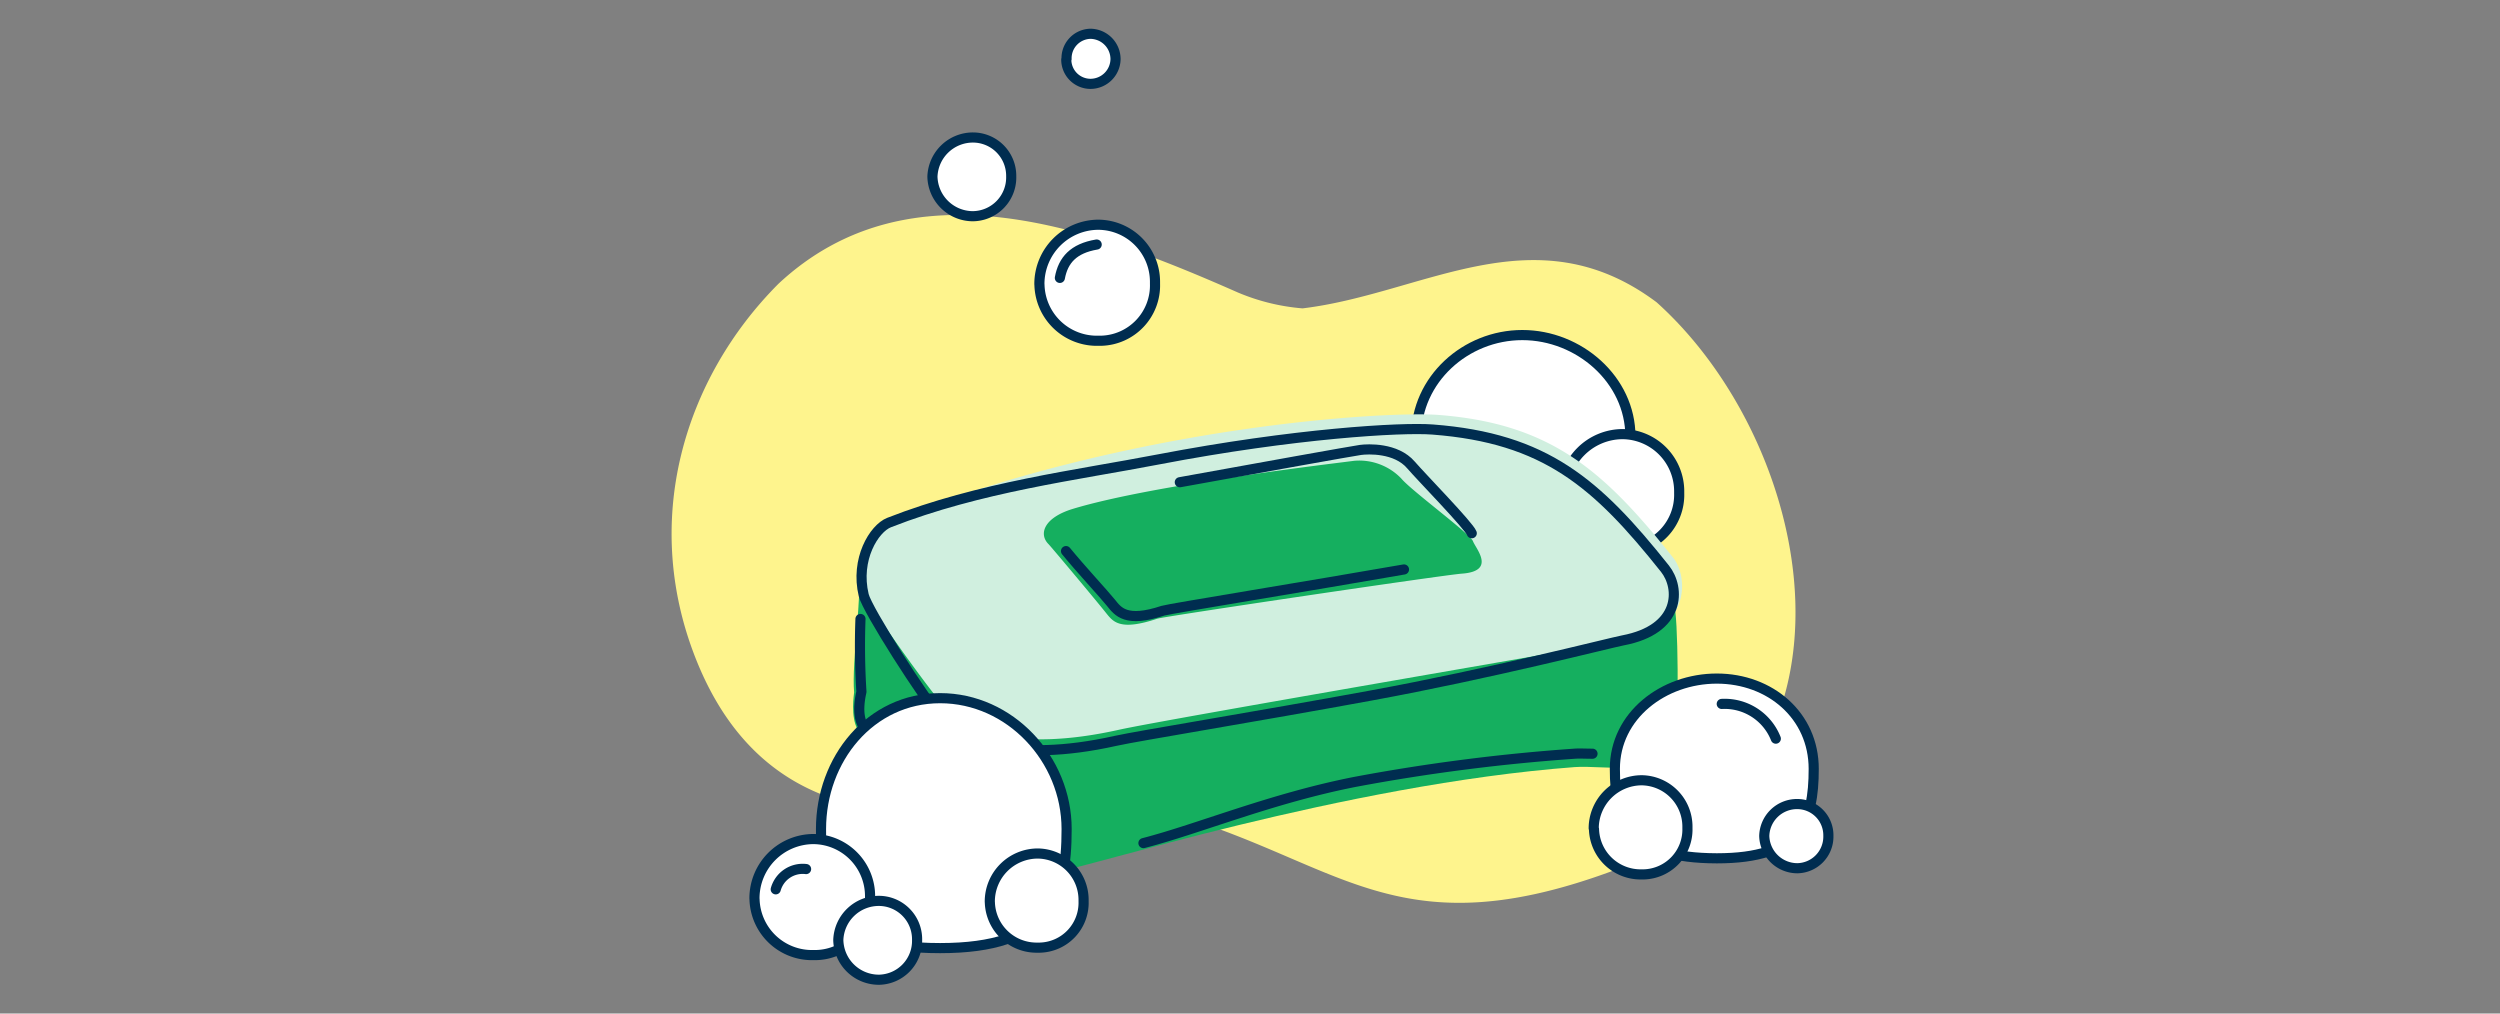 <svg xmlns="http://www.w3.org/2000/svg" width="370" height="150" viewBox="0 0 370 150"><rect x="0" y="0" width="370" height="150" fill="#808080" stroke="none"/><defs><style>.cls-1{fill:#fef48d;}.cls-2{fill:#15af5f;}.cls-3{fill:#fff;}.cls-4,.cls-6{fill:none;}.cls-4{stroke:#002d50;stroke-linecap:round;stroke-linejoin:round;stroke-width:1.5px;}.cls-5{fill:#d0efdf;}</style></defs><g id="Layer_2" data-name="Layer 2"><g id="Layer_1-2" data-name="Layer 1"><g id="Group_30987" data-name="Group 30987"><g id="shapes"><path id="Path_455" data-name="Path 455" class="cls-1" d="M115.21,42c19.46-18.14,46-8.42,68,1.29a31.09,31.09,0,0,0,9.57,2.35c18-2.17,34.4-14.38,52.4-.9C268.83,66,278,113.84,240,128.39s-43.21-5.3-79.61-10.86c-9.27-.11-43.48,13.38-57.06-19.17C94.61,77.41,101.19,56.07,115.21,42Z"/></g><g id="Group_30958" data-name="Group 30958"><g id="Layer_1-2-2" data-name="Layer 1-2"><g id="Group_30937" data-name="Group 30937"><path id="Path_10835" data-name="Path 10835" class="cls-2" d="M127,85.25c.73,1.47-1,12.82-.59,17.22,0,.13-.6,3.7.57,5.57,3.35,5.35,11.46,13.42,12.42,14.86,2.2,3.3,7.42,6.82,17,6.09,3.73-.29,42.53-12.89,76.65-15.46,4.4-.33,14.08,1.76,15-4.09.36-2.2.39-18.88-.34-20s-1.21,1.06-2.09,1.14c-45.64,4.55-45.59,6.76-91.45,7.46C139.11,98.29,140.74,91.18,127,85.25Z"/></g><g id="Group_30938" data-name="Group 30938"><path id="Path_10836" data-name="Path 10836" class="cls-3" d="M209.6,64.59c0-8.41,7.29-15,15.7-15s16,6.62,16,15-2.88,13.79-16,13.79C211.57,78.38,209.6,73,209.6,64.59Z"/><path id="Path_10837" data-name="Path 10837" class="cls-4" d="M209.6,64.59c0-8.41,7.29-15,15.7-15s16,6.62,16,15-2.88,13.79-16,13.79C211.57,78.38,209.6,73,209.6,64.59Z"/></g><g id="Group_30939" data-name="Group 30939"><path id="Path_10838" data-name="Path 10838" class="cls-3" d="M231.41,73a8.77,8.77,0,0,1,8.74-8.75,8.46,8.46,0,0,1,8.37,8.54V73a8.19,8.19,0,0,1-7.94,8.42h0c-.14,0-.28,0-.42,0a8.5,8.5,0,0,1-8.74-8.26A.86.86,0,0,1,231.41,73Z"/><path id="Path_10839" data-name="Path 10839" class="cls-4" d="M231.41,73a8.77,8.77,0,0,1,8.74-8.75,8.46,8.46,0,0,1,8.37,8.54V73a8.19,8.19,0,0,1-7.94,8.42h0c-.14,0-.28,0-.42,0a8.5,8.5,0,0,1-8.74-8.26A.86.86,0,0,1,231.41,73Z"/></g><g id="Group_30940" data-name="Group 30940"><path id="Path_10840" data-name="Path 10840" class="cls-3" d="M239,113.79c0-7.89,7.2-13.36,15.09-13.36s14.34,5.47,14.34,13.36-2,13.24-14.34,13.24C241.24,127,239,121.69,239,113.79Z"/><path id="Path_10841" data-name="Path 10841" class="cls-4" d="M239,113.79c0-7.89,7.2-13.36,15.09-13.36s14.34,5.47,14.34,13.36-2,13.24-14.34,13.24C241.24,127,239,121.69,239,113.79Z"/></g><g id="Group_30941" data-name="Group 30941"><path id="Path_10842" data-name="Path 10842" class="cls-5" d="M132.36,76.84c35.77-14,73.1-16,80.53-15.43,16.78,1.29,24.59,8.4,34.73,21.12,2.31,2.9,2.4,10.41-6.26,12.07-3.78.73-68.85,11.87-75.73,13.4-15.67,3.5-23.09-.2-25.67-3.15S128,89,127.5,86.82A8.81,8.81,0,0,1,132.36,76.84Z"/></g><g id="Group_30942" data-name="Group 30942"><path id="Path_10843" data-name="Path 10843" class="cls-2" d="M200.39,68.2a8.62,8.62,0,0,1,7,2.62C208.87,72.61,217.59,79,218,80.1s3.49,4.43-1.65,4.8c-2.59.18-44,6.32-45.08,6.67-5.5,1.84-6.52.46-7.55-.82-1.46-1.84-8.17-9.85-8.54-10.22-1.47-1.47-.73-3.9,3.61-5.22C170.86,71.65,198.46,68.48,200.39,68.2Z"/></g><g id="Group_30943" data-name="Group 30943"><path id="Path_10844" data-name="Path 10844" class="cls-4" d="M127.35,91.61a106.71,106.71,0,0,0,.14,10.76c0,.14-.88,3.27.3,5.14.65,1,2,1.78,2.93,3"/></g><g id="Group_30944" data-name="Group 30944"><path id="Path_10845" data-name="Path 10845" class="cls-4" d="M169.23,124.78c8.14-2.1,19-6.65,31.36-9.07A282.31,282.31,0,0,1,233,111.55c.76-.06,1.7,0,2.69,0"/></g><g id="Group_30945" data-name="Group 30945"><path id="Path_10846" data-name="Path 10846" class="cls-4" d="M131.58,77.34c13.48-5.28,27.7-7,39.94-9.36,20-3.83,35.92-4.77,40.52-4.41,16.69,1.28,24.29,7.93,34.37,20.59,2.3,2.89,2.37,9-6.24,10.62-1.93.37-19.5,4.9-37.38,8.18-17.1,3.14-34.31,5.94-37.65,6.68-15.59,3.49-23.23-.35-25.8-3.28s-11-16.1-11.51-18.27C126.55,82.77,129.36,78.22,131.58,77.34Z"/></g><g id="Group_30946" data-name="Group 30946"><path id="Path_10847" data-name="Path 10847" class="cls-4" d="M207.79,84.28c-12.94,2.27-34.9,5.84-35.66,6.1-5.5,1.83-6.67.12-7.7-1.16s-4.49-5-6.66-7.66"/></g><g id="Group_30947" data-name="Group 30947"><path id="Path_10848" data-name="Path 10848" class="cls-4" d="M174.61,71.37c12.16-2.21,25.42-4.59,26.74-4.78,1.1-.15,5.27-.35,7.47,2.22,1.53,1.78,8.59,9,9,10.11"/></g><g id="Group_30948" data-name="Group 30948"><path id="Path_10849" data-name="Path 10849" class="cls-3" d="M121.51,122.7c0-10.34,7.3-19.37,17.63-19.37s18.72,9,18.72,19.37-2.58,17.62-18.72,17.62C122.26,140.32,121.51,133,121.51,122.7Z"/><path id="Path_10850" data-name="Path 10850" class="cls-4" d="M121.51,122.7c0-10.34,7.3-19.37,17.63-19.37s18.72,9,18.72,19.37-2.58,17.62-18.72,17.62C122.26,140.32,121.51,133,121.51,122.7Z"/></g><g id="Group_30949" data-name="Group 30949"><path id="Path_10851" data-name="Path 10851" class="cls-3" d="M153.83,42a8.77,8.77,0,0,1,8.75-8.74,8.45,8.45,0,0,1,8.36,8.54V42A8.19,8.19,0,0,1,163,50.43h-.42a8.5,8.5,0,0,1-8.74-8.27A.81.81,0,0,1,153.83,42Z"/><path id="Path_10852" data-name="Path 10852" class="cls-4" d="M153.83,42a8.77,8.77,0,0,1,8.75-8.74,8.45,8.45,0,0,1,8.36,8.54V42A8.19,8.19,0,0,1,163,50.43h-.42a8.5,8.5,0,0,1-8.74-8.27A.81.81,0,0,1,153.83,42Z"/></g><g id="Group_30950" data-name="Group 30950"><path id="Path_10853" data-name="Path 10853" class="cls-3" d="M111.66,132.93a8.77,8.77,0,0,1,8.74-8.75,8.45,8.45,0,0,1,8.37,8.54v.21a8.18,8.18,0,0,1-7.94,8.42h0c-.14,0-.28,0-.42,0a8.5,8.5,0,0,1-8.74-8.26A.86.86,0,0,1,111.66,132.93Z"/><path id="Path_10854" data-name="Path 10854" class="cls-4" d="M111.66,132.93a8.77,8.77,0,0,1,8.74-8.75,8.45,8.45,0,0,1,8.37,8.54v.21a8.18,8.18,0,0,1-7.94,8.42h0c-.14,0-.28,0-.42,0a8.5,8.5,0,0,1-8.74-8.26A.86.86,0,0,1,111.66,132.93Z"/></g><g id="Group_30951" data-name="Group 30951"><path id="Path_10855" data-name="Path 10855" class="cls-3" d="M146.49,133.41a7.11,7.11,0,0,1,7.09-7.09,6.86,6.86,0,0,1,6.79,6.92v.17a6.64,6.64,0,0,1-6.44,6.84h-.34a6.91,6.91,0,0,1-7.09-6.7A.66.66,0,0,1,146.49,133.41Z"/><path id="Path_10856" data-name="Path 10856" class="cls-4" d="M146.49,133.41a7.11,7.11,0,0,1,7.09-7.09,6.86,6.86,0,0,1,6.79,6.92v.17a6.64,6.64,0,0,1-6.44,6.84h-.34a6.91,6.91,0,0,1-7.09-6.7A.66.66,0,0,1,146.49,133.41Z"/></g><g id="Group_30952" data-name="Group 30952"><path id="Path_10857" data-name="Path 10857" class="cls-3" d="M235.87,122.58a7.13,7.13,0,0,1,7.09-7.1,6.86,6.86,0,0,1,6.78,6.93v.17a6.64,6.64,0,0,1-6.43,6.83H243a6.9,6.9,0,0,1-7.09-6.7Z"/><path id="Path_10858" data-name="Path 10858" class="cls-4" d="M235.87,122.58a7.13,7.13,0,0,1,7.09-7.1,6.86,6.86,0,0,1,6.78,6.93v.17a6.64,6.64,0,0,1-6.43,6.83H243a6.9,6.9,0,0,1-7.09-6.7Z"/></g><g id="Group_30953" data-name="Group 30953"><path id="Path_10859" data-name="Path 10859" class="cls-3" d="M138,26.14a6,6,0,0,1,6-5.79A5.67,5.67,0,0,1,149.66,26v.11A5.74,5.74,0,0,1,144,32h0A6,6,0,0,1,138,26.14Z"/><path id="Path_10860" data-name="Path 10860" class="cls-4" d="M138,26.14a6,6,0,0,1,6-5.79A5.67,5.67,0,0,1,149.66,26v.11A5.74,5.74,0,0,1,144,32h0A6,6,0,0,1,138,26.14Z"/></g><g id="Group_30954" data-name="Group 30954"><path id="Path_10861" data-name="Path 10861" class="cls-3" d="M261.11,123.72A4.85,4.85,0,0,1,266,119a4.62,4.62,0,0,1,4.6,4.62v.09A4.68,4.68,0,0,1,266,128.5h0A4.91,4.91,0,0,1,261.11,123.72Z"/><path id="Path_10862" data-name="Path 10862" class="cls-4" d="M261.11,123.72A4.85,4.85,0,0,1,266,119a4.62,4.62,0,0,1,4.6,4.62v.09A4.68,4.68,0,0,1,266,128.5h0A4.91,4.91,0,0,1,261.11,123.72Z"/></g><g id="Group_30955" data-name="Group 30955"><path id="Path_10863" data-name="Path 10863" class="cls-3" d="M124.07,139.12a6,6,0,0,1,6-5.79,5.67,5.67,0,0,1,5.66,5.68v.11a5.75,5.75,0,0,1-5.62,5.88h0A6,6,0,0,1,124.07,139.12Z"/><path id="Path_10864" data-name="Path 10864" class="cls-4" d="M124.07,139.12a6,6,0,0,1,6-5.79,5.67,5.67,0,0,1,5.66,5.68v.11a5.75,5.75,0,0,1-5.62,5.88h0A6,6,0,0,1,124.07,139.12Z"/></g><g id="Group_30956" data-name="Group 30956"><path id="Path_10865" data-name="Path 10865" class="cls-3" d="M157.85,8.73A3.62,3.62,0,0,1,161.38,5h0a3.76,3.76,0,0,1,3.72,3.73,3.72,3.72,0,0,1-3.72,3.68,3.59,3.59,0,0,1-3.57-3.61Z"/><path id="Path_10866" data-name="Path 10866" class="cls-4" d="M157.85,8.73A3.62,3.62,0,0,1,161.38,5h0a3.76,3.76,0,0,1,3.72,3.73,3.72,3.72,0,0,1-3.72,3.68,3.59,3.59,0,0,1-3.57-3.61Z"/></g><g id="Group_30957" data-name="Group 30957"><path id="Path_10867" data-name="Path 10867" class="cls-3" d="M156.86,41.13c.48-2.61,2-4.36,5.45-4.94"/><path id="Path_10868" data-name="Path 10868" class="cls-4" d="M156.86,41.13c.48-2.61,2-4.36,5.45-4.94"/></g><path id="Path_10869" data-name="Path 10869" class="cls-4" d="M114.81,131.62a4.14,4.14,0,0,1,4.49-3"/><path id="Path_10870" data-name="Path 10870" class="cls-4" d="M254.82,104.18a8.14,8.14,0,0,1,8,5.14"/></g></g></g><rect class="cls-6" width="370" height="150"/></g></g></svg>